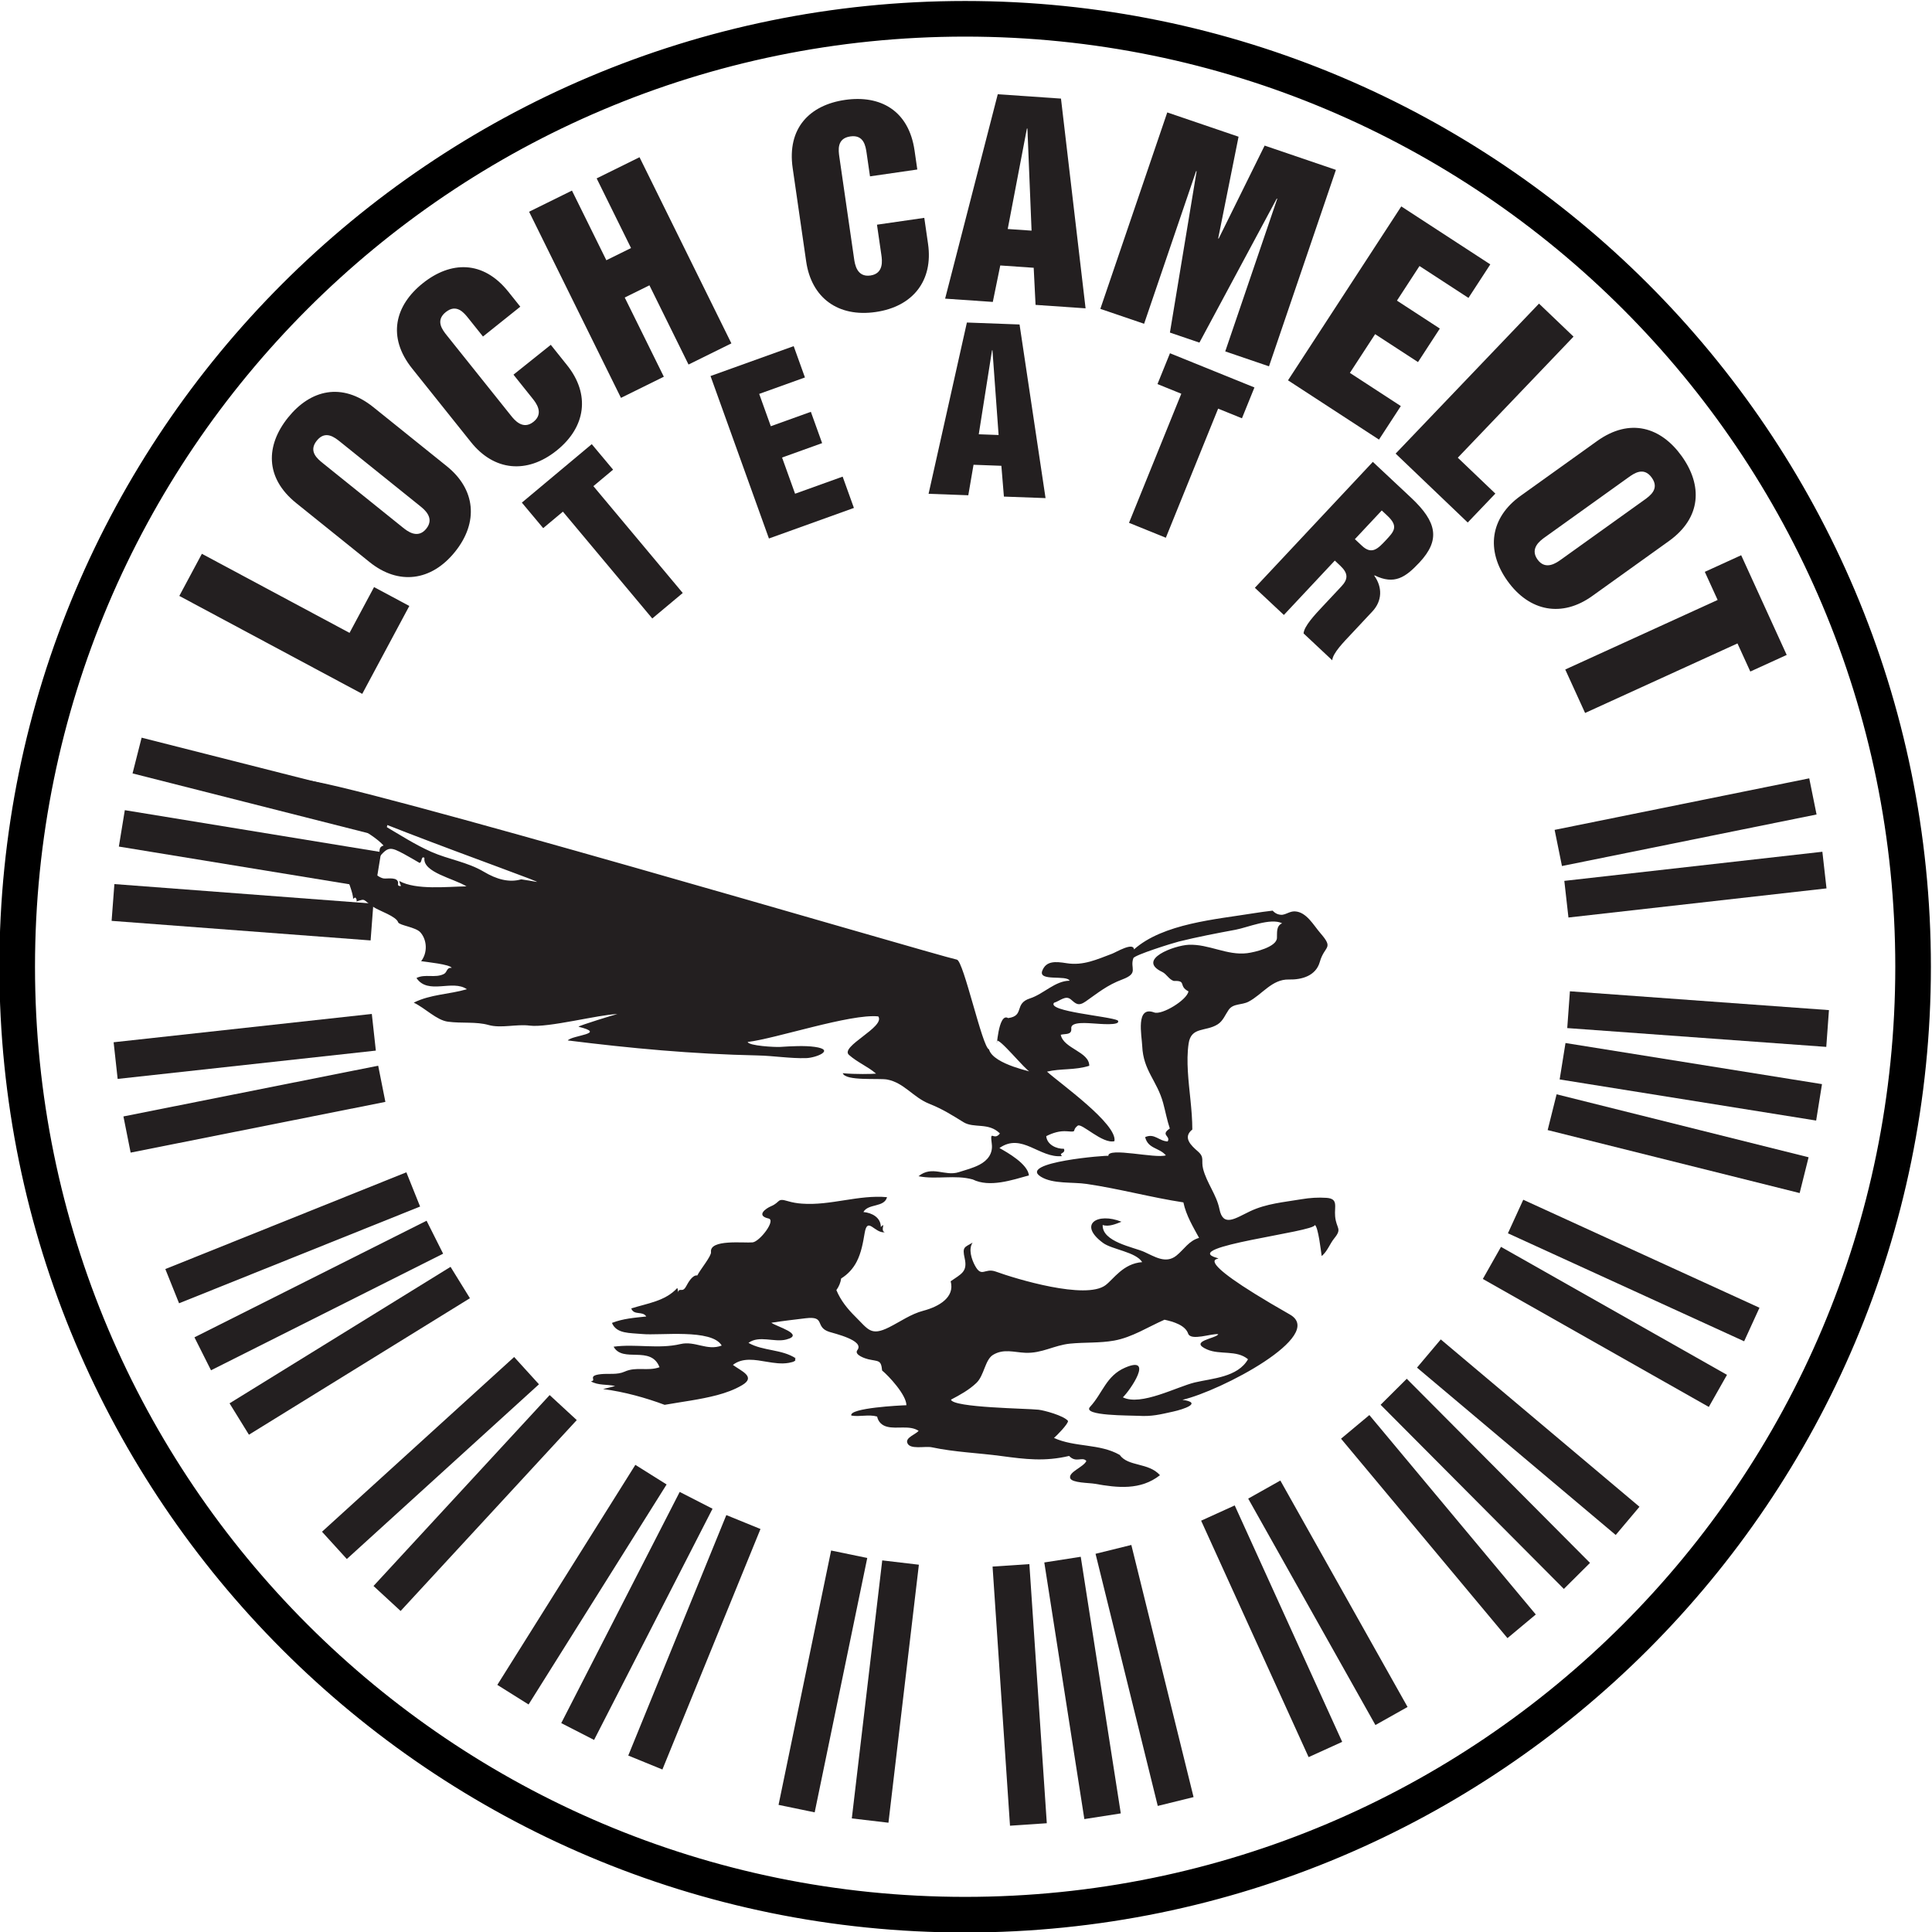 <?xml version="1.0" encoding="UTF-8" standalone="no"?>
<!-- Created with Inkscape (http://www.inkscape.org/) -->

<svg
   xmlns:dc="http://purl.org/dc/elements/1.1/"
   xmlns:cc="http://creativecommons.org/ns#"
   xmlns:rdf="http://www.w3.org/1999/02/22-rdf-syntax-ns#"
   xmlns:svg="http://www.w3.org/2000/svg"
   xmlns="http://www.w3.org/2000/svg"
   xmlns:sodipodi="http://sodipodi.sourceforge.net/DTD/sodipodi-0.dtd"
   xmlns:inkscape="http://www.inkscape.org/namespaces/inkscape"
   version="1.1"
   id="svg2"
   xml:space="preserve"
   width="300.177"
   height="300.176"
   viewBox="0 0 300.177 300.176"
   sodipodi:docname="logo2.svg"
   inkscape:version="0.92.1 r15371"
   inkscape:export-filename="/home/feniks/Documents/Loch Camelot strona 2017/img/logo2.svg.png"
   inkscape:export-xdpi="444.60901"
   inkscape:export-ydpi="444.60901"><defs
     id="defs6"><clipPath
       clipPathUnits="userSpaceOnUse"
       id="clipPath22"><path
         d="M 0,612 H 792 V 0 H 0 Z"
         id="path20"
         inkscape:connector-curvature="0" /></clipPath></defs><sodipodi:namedview
     pagecolor="#ffffff"
     bordercolor="#666666"
     borderopacity="1"
     objecttolerance="10"
     gridtolerance="10"
     guidetolerance="10"
     inkscape:pageopacity="0"
     inkscape:pageshadow="2"
     inkscape:window-width="1920"
     inkscape:window-height="1056"
     id="namedview4"
     showgrid="false"
     inkscape:zoom="0.81802549"
     inkscape:cx="212.99519"
     inkscape:cy="35.013509"
     inkscape:window-x="0"
     inkscape:window-y="24"
     inkscape:window-maximized="1"
     inkscape:current-layer="g10"
     fit-margin-top="0"
     fit-margin-left="0"
     fit-margin-right="0"
     fit-margin-bottom="0" /><g
     id="g10"
     inkscape:groupmode="layer"
     inkscape:label="camelot_otok"
     transform="matrix(1.333,0,0,-1.333,-383.091,614.985)"><g
       id="g216"
       transform="translate(348.216,402.769)"><path
         d="M 0,0 8.147,6.816 10.635,3.843 8.337,1.922 18.754,-10.532 15.202,-13.503 4.785,-1.051 2.487,-2.973 Z"
         style="fill:#231f20;fill-opacity:1;fill-rule:nonzero;stroke:none"
         id="path218"
         inkscape:connector-curvature="0" /></g><g
       id="g220"
       transform="translate(370.207,417.525)"><path
         d="m 0,0 9.693,3.484 1.312,-3.65 -5.332,-1.917 1.354,-3.767 4.668,1.678 1.313,-3.649 -4.669,-1.678 1.516,-4.219 5.545,1.993 1.313,-3.649 -9.905,-3.562 z"
         style="fill:#231f20;fill-opacity:1;fill-rule:nonzero;stroke:none"
         id="path222"
         inkscape:connector-curvature="0" /></g><g
       id="g224"
       transform="translate(401.472,410.736)"><path
         d="M 0,0 2.313,-0.085 1.596,9.791 1.546,9.793 Z m -1.384,13.025 6.139,-0.228 3.03,-20.237 -4.854,0.177 -0.296,3.589 -3.245,0.12 -0.61,-3.554 -4.629,0.17 z"
         style="fill:#231f20;fill-opacity:1;fill-rule:nonzero;stroke:none"
         id="path226"
         inkscape:connector-curvature="0" /></g><g
       id="g228"
       transform="translate(423.759,420.181)"><path
         d="m 0,0 9.845,-3.988 -1.455,-3.594 -2.776,1.125 -6.096,-15.048 -4.292,1.739 6.095,15.047 -2.777,1.125 z"
         style="fill:#231f20;fill-opacity:1;fill-rule:nonzero;stroke:none"
         id="path230"
         inkscape:connector-curvature="0" /></g><g
       id="g232"
       transform="translate(445.312,398.511)"><path
         d="m 0,0 0.826,-0.773 c 1.157,-1.085 1.88,-0.313 2.776,0.641 0.963,1.028 1.513,1.617 0.191,2.856 L 3.132,3.344 Z M 2.092,9.008 6.557,4.826 C 9.568,2.004 9.993,-0.083 7.515,-2.729 5.897,-4.455 4.608,-5.352 2.292,-4.217 L 2.258,-4.254 C 3.228,-5.611 3.19,-7.196 2.037,-8.428 l -2.426,-2.591 c -0.912,-0.972 -2.188,-2.26 -2.25,-3.099 l -3.342,3.132 c 0.061,0.839 1.299,2.162 2.211,3.135 l 2.204,2.352 c 0.792,0.844 0.805,1.52 -0.151,2.416 l -0.624,0.585 -5.936,-6.338 -3.381,3.167 z"
         style="fill:#231f20;fill-opacity:1;fill-rule:nonzero;stroke:none"
         id="path234"
         inkscape:connector-curvature="0" /></g><g
       id="g236"
       transform="translate(441.277,352.608)"><path
         d="M 0,0 C -0.782,0.902 -1.605,2.45 -2.947,2.517 -3.521,2.544 -3.896,2.197 -4.433,2.12 -4.871,2.104 -5.244,2.267 -5.55,2.604 -6.312,2.518 -7.072,2.412 -7.829,2.29 -12.125,1.591 -18.322,1.106 -21.711,-1.916 c -0.061,0.899 -2.116,-0.339 -2.536,-0.496 -1.802,-0.674 -3.376,-1.423 -5.328,-1.109 -1.295,0.206 -2.376,0.292 -2.829,-0.885 -0.494,-1.286 2.866,-0.445 3.188,-1.157 -1.694,-0.011 -3.047,-1.559 -4.611,-2.059 -1.907,-0.61 -0.59,-2.028 -2.552,-2.299 -1.192,0.732 -1.348,-4.005 -1.317,-2.735 0.017,0.787 3.473,-3.505 3.898,-3.542 0.685,-0.036 -4.302,0.802 -4.815,2.633 -0.774,0.217 -2.951,10.289 -3.738,10.458 -2.811,0.607 -72.075,21.086 -76.382,20.977 -5.787,-0.148 29.244,-12.3 27.362,-11.908 -0.476,0.098 -1.103,0.181 -1.765,0.29 -1.424,-0.41 -2.88,0.011 -4.341,0.878 -1.95,1.156 -4.107,1.429 -6.15,2.332 -3.701,1.641 -6.901,4.437 -10.821,5.492 0.876,-2.308 3.694,-3.044 5.271,-4.76 -0.807,-0.226 -0.251,-1.035 -0.635,-1.511 1.155,1.447 1.436,1.371 3.064,0.494 0.593,-0.327 1.18,-0.664 1.762,-1.008 0.32,0.046 0.159,0.866 0.571,0.587 -0.227,-1.694 3.407,-2.39 4.901,-3.323 -2.267,-0.028 -5.875,-0.456 -7.833,0.626 0.04,-0.204 0.108,-0.396 0.201,-0.58 -0.297,-0.037 -0.41,0.075 -0.334,0.336 -0.023,0.744 -1.17,0.499 -1.648,0.537 -0.65,0.053 -2.216,1.299 -1.231,1.867 -0.357,-0.201 -2.645,-1.316 -3.123,-1.59 0.075,-0.4 0.78,-2.01 0.753,-2.656 0.074,0.061 0.153,0.118 0.243,0.165 0.145,-0.118 0.199,-0.272 0.16,-0.462 1.138,0.375 0.679,0.205 2.017,-0.677 0.656,-0.431 2.619,-1.061 2.834,-1.763 0.178,-0.363 2.051,-0.548 2.594,-1.168 0.8,-0.917 0.831,-2.395 0.082,-3.353 0.568,-0.092 3.415,-0.372 3.564,-0.788 -0.609,0.098 -0.499,-0.499 -0.915,-0.707 -1.025,-0.515 -2.18,0.046 -3.193,-0.468 1.349,-2.007 4.192,-0.131 5.876,-1.308 -2.061,-0.605 -4.236,-0.582 -6.193,-1.564 1.357,-0.647 2.652,-2.04 3.979,-2.218 1.647,-0.221 3.28,0.027 4.75,-0.389 1.446,-0.407 3.258,0.13 4.782,-0.069 2.128,-0.277 8.128,1.301 10.224,1.347 -0.154,-0.017 -4.482,-1.339 -4.532,-1.478 3.4,-0.829 -0.74,-0.976 -1.251,-1.597 7.276,-0.909 14.487,-1.588 22.126,-1.749 1.873,-0.04 3.782,-0.362 5.645,-0.313 1.162,0.03 3.488,0.965 1.01,1.312 -1.19,0.167 -2.778,0.075 -4.023,-0.005 -0.617,-0.039 -3.654,0.125 -3.787,0.577 3.215,0.372 11.991,3.315 15.22,2.98 0.863,-1.23 -4.524,-3.512 -3.412,-4.49 1.022,-0.895 2.164,-1.33 3.158,-2.18 -0.437,-0.047 -2.418,-0.092 -3.885,0.049 0.324,-0.941 4.218,-0.562 5.167,-0.735 1.97,-0.366 3.026,-2.068 4.892,-2.817 1.64,-0.659 2.62,-1.3 4.003,-2.151 1.23,-0.76 2.929,0.008 4.256,-1.319 -0.726,-0.959 -1.189,0.613 -0.948,-1.212 0.148,-1.122 -0.479,-1.936 -1.435,-2.432 -0.758,-0.394 -1.595,-0.607 -2.407,-0.866 -1.644,-0.528 -3.094,0.824 -4.7,-0.475 2.084,-0.415 4.26,0.197 6.324,-0.377 1.97,-0.969 4.587,-0.068 6.547,0.473 -0.133,1.335 -2.503,2.669 -3.436,3.191 2.618,1.833 4.662,-1.22 7.299,-0.941 -0.476,0.411 0.458,0.255 0.219,0.852 -0.87,-0.025 -1.979,0.476 -2.063,1.474 0.773,0.385 1.554,0.637 2.425,0.566 1.325,-0.106 0.461,0.042 1.242,0.653 0.456,0.355 2.886,-2.165 4.281,-1.805 0.372,1.991 -6.368,6.753 -7.859,8.103 1.614,0.393 3.211,0.143 4.926,0.683 0.002,1.65 -3.005,1.993 -3.325,3.618 0.552,0.142 1.309,-0.052 1.226,0.746 -0.085,0.848 2.056,0.59 2.718,0.561 0.341,-0.013 3.179,-0.31 2.7,0.363 -0.959,0.489 -8.277,1.043 -7.427,2.058 0.7,0.211 1.347,0.912 1.958,0.388 0.57,-0.488 0.865,-0.838 1.731,-0.235 1.497,1.046 2.487,1.893 4.275,2.566 1.97,0.743 0.847,1.279 1.283,2.478 0.137,0.372 4.565,1.755 5.303,1.939 2.185,0.54 4.401,0.965 6.616,1.376 1.376,0.255 4.08,1.423 5.418,0.752 -0.716,-0.318 -0.568,-1.107 -0.601,-1.721 -0.054,-1.041 -2.552,-1.65 -3.474,-1.765 -2.337,-0.292 -4.475,1.083 -6.818,0.979 -1.68,-0.074 -6.122,-1.72 -3.091,-3.159 0.533,-0.254 0.781,-0.874 1.357,-1.057 1.55,0.066 0.495,-0.59 1.712,-1.211 -0.159,-1.004 -3.096,-2.793 -3.993,-2.46 -2.194,0.814 -1.45,-2.683 -1.396,-3.922 0.123,-2.869 1.734,-4.029 2.441,-6.64 0.267,-0.986 0.45,-1.994 0.775,-2.965 -1.156,-0.778 0.138,-0.853 -0.249,-1.506 -1.016,0.031 -1.529,0.992 -2.628,0.504 0.348,-1.389 1.63,-1.207 2.418,-2.125 -1.182,-0.41 -6.785,0.993 -6.705,-0.062 -0.008,0.102 -10.643,-0.736 -7.853,-2.438 1.413,-0.863 3.656,-0.589 5.332,-0.835 1.893,-0.279 3.766,-0.672 5.636,-1.066 1.871,-0.398 3.74,-0.795 5.631,-1.083 0.322,-1.543 1.158,-2.894 1.829,-4.139 -1.19,-0.326 -1.743,-1.343 -2.643,-2.065 -1.243,-1.003 -2.556,-0.098 -3.761,0.438 -1.232,0.55 -4.915,1.159 -4.833,3.133 0.698,-0.249 1.56,0.127 2.191,0.377 -2.778,1.118 -5.106,-0.282 -2.157,-2.463 1.06,-0.784 3.821,-1.042 4.572,-2.245 -2.225,-0.159 -3.338,-1.989 -4.282,-2.692 -2.311,-1.72 -10.418,0.73 -12.776,1.588 -1.309,0.477 -1.631,-0.768 -2.43,0.696 -0.385,0.704 -0.801,1.935 -0.276,2.682 -0.948,-0.561 -1.231,-0.473 -0.924,-1.839 0.354,-1.573 -0.428,-1.815 -1.635,-2.666 0.511,-1.876 -1.386,-2.96 -3.191,-3.435 -1.452,-0.382 -2.666,-1.264 -3.989,-1.927 -2.129,-1.064 -2.43,-0.243 -3.923,1.23 -0.919,0.909 -1.718,1.898 -2.219,3.104 0.296,0.406 0.483,0.857 0.559,1.356 0.777,0.479 1.393,1.151 1.81,1.96 0.532,1.034 0.736,2.199 0.927,3.332 0.333,1.994 1.157,-0.066 2.355,0.095 -0.605,0.174 0.185,1.286 -0.47,0.61 0,1.124 -1.056,1.661 -2.03,1.747 0.556,1.013 2.436,0.506 2.753,1.731 -3.318,0.303 -6.589,-1.005 -9.921,-0.754 -0.565,0.038 -1.12,0.136 -1.664,0.297 -1.25,0.384 -0.832,-0.132 -1.93,-0.596 -0.627,-0.262 -1.788,-1.098 -0.29,-1.435 0.887,-0.198 -1.043,-2.704 -1.871,-2.782 -1.006,-0.095 -5.031,0.394 -4.842,-1.13 0.058,-0.466 -1.243,-2.018 -1.598,-2.725 -0.571,0.095 -1.092,-0.886 -1.29,-1.248 -0.46,-0.849 -0.713,-0.085 -0.996,-0.711 0.041,0.173 0.024,0.339 -0.045,0.5 -1.403,-1.541 -3.485,-1.785 -5.364,-2.384 0.304,-0.851 1.327,-0.261 1.747,-0.94 -1.365,-0.142 -2.706,-0.242 -3.999,-0.747 0.531,-1.292 2.092,-1.157 3.529,-1.296 2.064,-0.2 8.107,0.644 9.265,-1.344 -1.713,-0.652 -3.1,0.578 -4.81,0.174 -2.569,-0.606 -5.201,0.044 -7.791,-0.306 1.067,-1.941 4.344,0.212 5.352,-2.395 -1.416,-0.5 -2.681,0.112 -4.079,-0.518 -0.859,-0.384 -1.83,-0.194 -2.731,-0.286 -1.719,-0.179 -0.417,-0.738 -1.194,-0.837 0.853,-0.503 1.906,-0.328 2.83,-0.55 -0.458,-0.127 -0.93,-0.241 -1.407,-0.352 2.504,-0.322 5.027,-1.036 7.176,-1.839 2.04,0.362 4.11,0.602 6.112,1.131 1.011,0.268 2.012,0.626 2.916,1.16 1.662,0.981 -0.093,1.637 -1.071,2.362 1.14,0.899 2.646,0.583 3.951,0.366 0.838,-0.14 1.707,-0.277 2.557,-0.128 1.352,0.236 0.43,0.567 0.843,0.516 -1.664,1.101 -3.819,0.841 -5.536,1.814 1.24,0.919 3.004,0.032 4.387,0.387 2.291,0.589 -1.187,1.533 -1.72,1.961 1.321,0.208 2.654,0.358 3.982,0.521 2.396,0.291 1.037,-1.007 2.749,-1.578 0.563,-0.188 4.162,-0.997 3.297,-2.129 -0.437,-0.571 1.005,-1.012 1.266,-1.07 1.206,-0.276 1.498,-0.044 1.616,-1.311 0.768,-0.626 2.836,-2.85 2.831,-4.048 -0.694,-0.016 -6.72,-0.318 -6.421,-1.204 0.997,-0.171 2.022,0.167 3.008,-0.114 0.134,-0.624 0.546,-1.028 1.154,-1.185 1.167,-0.305 2.626,0.212 3.686,-0.483 -0.352,-0.411 -1.501,-0.769 -1.333,-1.366 0.249,-0.878 2.066,-0.38 2.878,-0.552 2.664,-0.567 5.402,-0.653 8.096,-1.017 2.803,-0.377 5.067,-0.66 7.897,0.011 0.813,-0.866 1.529,-0.03 2.013,-0.587 -0.327,-0.72 -2.131,-1.295 -1.882,-2.011 0.194,-0.554 2.229,-0.533 2.849,-0.645 2.648,-0.476 5.345,-0.783 7.611,0.999 -1.347,1.505 -3.701,0.97 -4.695,2.364 -2.344,1.342 -5.234,0.866 -7.659,1.977 0.264,0.212 1.702,1.667 1.631,1.987 -0.507,0.62 -2.778,1.23 -3.432,1.303 -1.35,0.153 -9.952,0.231 -10.207,1.173 1.044,0.545 2.107,1.13 2.966,1.95 0.917,0.878 0.995,2.707 1.948,3.277 1.224,0.735 2.422,0.295 3.739,0.236 1.962,-0.087 3.35,0.878 5.229,1.067 1.71,0.172 3.442,0.049 5.142,0.355 2.102,0.381 3.935,1.589 5.864,2.432 1.023,-0.221 2.414,-0.633 2.755,-1.612 0.314,-0.905 2.758,0.041 3.512,-0.076 -0.203,-0.501 -3.521,-0.797 -1.311,-1.775 1.505,-0.667 3.448,-0.025 4.78,-1.145 -1.211,-2.112 -4.182,-2.222 -6.195,-2.702 -2.077,-0.495 -6.298,-2.786 -8.392,-1.735 0.846,0.809 3.679,4.935 0.263,3.459 -2.222,-0.959 -2.603,-2.962 -4.087,-4.57 -0.988,-1.069 4.727,-0.992 5.617,-1.045 1.6,-0.095 2.503,0.148 4.069,0.493 1.206,0.266 3.488,1.021 1.083,1.372 4.473,1.033 16.803,7.506 12.517,9.945 -13.048,7.428 -7.339,6.263 -8.502,6.595 -4.507,1.29 11.478,3.027 11.411,3.84 0.401,-0.166 0.733,-3.184 0.803,-3.625 0.679,0.564 0.934,1.415 1.479,2.084 0.938,1.152 0.218,1.096 0.088,2.553 -0.102,1.154 0.404,2.051 -1.008,2.149 -0.966,0.066 -1.944,0.003 -2.897,-0.158 -2.068,-0.352 -4.091,-0.498 -6.024,-1.414 -1.697,-0.803 -3.126,-1.894 -3.556,0.262 -0.332,1.668 -1.486,3.045 -1.904,4.691 -0.25,0.986 0.209,1.319 -0.616,2.04 -0.777,0.676 -1.803,1.618 -0.641,2.542 10e-4,2.276 -0.391,4.529 -0.521,6.799 -0.059,1.074 -0.068,2.161 0.091,3.229 0.297,1.99 1.992,1.348 3.386,2.232 0.626,0.395 0.876,1.11 1.278,1.689 0.537,0.771 1.523,0.534 2.325,0.955 1.595,0.835 2.724,2.628 4.687,2.582 1.532,-0.037 3.153,0.432 3.61,2.039 C 0.501,-1.417 1.635,-1.888 0,0"
         style="fill:#231f20;fill-opacity:1;fill-rule:nonzero;stroke:none"
         id="path238"
         inkscape:connector-curvature="0" /></g><g
       id="g240"
       transform="translate(308.291,391.895)"><path
         d="m 0,0 2.629,4.91 17.212,-9.217 2.857,5.337 4.11,-2.2 -5.487,-10.246 z"
         style="fill:#231f20;fill-opacity:1;fill-rule:nonzero;stroke:none"
         id="path242"
         inkscape:connector-curvature="0" /></g><g
       id="g244"
       transform="translate(334.348,399.864)"><path
         d="M 0,0 C 0.495,-0.397 1.722,-1.385 2.728,-0.135 3.733,1.115 2.507,2.102 2.011,2.501 l -9.317,7.493 c -0.637,0.512 -1.722,1.385 -2.727,0.135 -1.006,-1.25 0.079,-2.122 0.716,-2.635 z m -12.431,2.851 c -3.679,2.959 -3.55,6.741 -0.952,9.972 2.599,3.231 6.265,4.167 9.945,1.207 L 5.124,7.145 C 8.474,4.45 8.847,0.615 6.077,-2.828 3.308,-6.272 -0.519,-6.729 -3.868,-4.036 Z"
         style="fill:#231f20;fill-opacity:1;fill-rule:nonzero;stroke:none"
         id="path246"
         inkscape:connector-curvature="0" /></g><g
       id="g248"
       transform="translate(335.43,418.398)"><path
         d="m 0,0 c -2.948,3.688 -2.002,7.351 1.237,9.94 3.24,2.59 7.021,2.706 9.97,-0.981 L 12.605,7.209 8.255,3.731 6.554,5.859 C 6.044,6.498 5.175,7.586 3.922,6.583 2.668,5.582 3.538,4.493 4.048,3.856 l 7.466,-9.339 c 0.397,-0.496 1.381,-1.726 2.632,-0.724 1.253,1.002 0.271,2.231 -0.126,2.728 l -2.211,2.765 4.35,3.478 1.908,-2.387 c 2.685,-3.357 2.215,-7.182 -1.236,-9.942 -3.452,-2.759 -7.285,-2.376 -9.97,0.982 z"
         style="fill:#231f20;fill-opacity:1;fill-rule:nonzero;stroke:none"
         id="path250"
         inkscape:connector-curvature="0" /></g><g
       id="g252"
       transform="translate(349.06,436.675)"><path
         d="m 0,0 4.996,2.465 4.008,-8.118 2.878,1.42 -4.007,8.119 4.996,2.467 10.708,-21.697 -4.996,-2.467 -4.557,9.233 -2.879,-1.421 4.558,-9.232 -4.997,-2.465 z"
         style="fill:#231f20;fill-opacity:1;fill-rule:nonzero;stroke:none"
         id="path254"
         inkscape:connector-curvature="0" /></g><g
       id="g256"
       transform="translate(379.783,441.759)"><path
         d="m 0,0 c -0.676,4.675 1.996,7.355 6.101,7.95 4.106,0.593 7.427,-1.221 8.104,-5.895 L 14.525,-0.162 9.012,-0.96 8.621,1.736 C 8.504,2.546 8.305,3.924 6.717,3.694 5.128,3.465 5.327,2.086 5.444,1.277 l 1.713,-11.836 c 0.091,-0.63 0.316,-2.187 1.905,-1.958 1.587,0.23 1.363,1.788 1.272,2.417 l -0.508,3.506 5.514,0.797 0.437,-3.025 c 0.617,-4.256 -1.725,-7.318 -6.1,-7.949 -4.375,-0.634 -7.488,1.638 -8.104,5.894 z"
         style="fill:#231f20;fill-opacity:1;fill-rule:nonzero;stroke:none"
         id="path258"
         inkscape:connector-curvature="0" /></g><g
       id="g260"
       transform="translate(404.848,434.662)"><path
         d="M 0,0 2.779,-0.191 2.295,11.707 2.235,11.71 Z M -1.161,15.708 6.208,15.2 9.074,-9.246 l -5.83,0.402 -0.217,4.325 -3.896,0.269 -0.87,-4.25 -5.558,0.383 z"
         style="fill:#231f20;fill-opacity:1;fill-rule:nonzero;stroke:none"
         id="path262"
         inkscape:connector-curvature="0" /></g><g
       id="g264"
       transform="translate(423.443,448.25)"><path
         d="m 0,0 8.311,-2.831 -2.376,-11.856 0.057,-0.019 5.357,10.84 8.309,-2.83 -7.8,-22.898 -5.1,1.739 6.062,17.795 -0.057,0.02 -9.015,-16.79 -3.438,1.171 3.111,18.801 -0.058,0.019 -6.062,-17.795 -5.101,1.737 z"
         style="fill:#231f20;fill-opacity:1;fill-rule:nonzero;stroke:none"
         id="path266"
         inkscape:connector-curvature="0" /></g><g
       id="g268"
       transform="translate(450.719,437.296)"><path
         d="m 0,0 10.377,-6.758 -2.545,-3.908 -5.709,3.718 -2.627,-4.034 4.998,-3.255 -2.544,-3.908 -4.999,3.255 -2.941,-4.515 5.937,-3.867 -2.545,-3.908 -10.605,6.908 z"
         style="fill:#231f20;fill-opacity:1;fill-rule:nonzero;stroke:none"
         id="path270"
         inkscape:connector-curvature="0" /></g><g
       id="g272"
       transform="translate(466.772,425.966)"><path
         d="m 0,0 4.025,-3.848 -13.489,-14.113 4.377,-4.183 -3.221,-3.371 -8.402,8.032 z"
         style="fill:#231f20;fill-opacity:1;fill-rule:nonzero;stroke:none"
         id="path274"
         inkscape:connector-curvature="0" /></g><g
       id="g276"
       transform="translate(467.459,398.733)"><path
         d="m 0,0 c -0.517,-0.37 -1.797,-1.287 -0.861,-2.592 0.933,-1.304 2.214,-0.387 2.73,-0.016 l 9.723,6.964 c 0.665,0.477 1.797,1.289 0.863,2.592 -0.935,1.306 -2.068,0.494 -2.732,0.019 z m 6.084,11.214 c 3.84,2.75 7.449,1.611 9.865,-1.761 2.416,-3.371 2.334,-7.155 -1.506,-9.906 L 5.508,-6.856 c -3.494,-2.504 -7.291,-1.833 -9.865,1.759 -2.575,3.594 -1.989,7.405 1.505,9.909 z"
         style="fill:#231f20;fill-opacity:1;fill-rule:nonzero;stroke:none"
         id="path278"
         inkscape:connector-curvature="0" /></g><g
       id="g280"
       transform="translate(490.338,396.638)"><path
         d="m 0,0 5.305,-11.621 -4.241,-1.936 -1.496,3.277 -17.761,-8.106 -2.313,5.067 17.762,8.106 -1.496,3.277 z"
         style="fill:#231f20;fill-opacity:1;fill-rule:nonzero;stroke:none"
         id="path282"
         inkscape:connector-curvature="0" /></g><g
       id="g284"
       transform="translate(498.271,370.634)"><path
         d="m 0,0 0.853,-4.214 -29.676,-6.008 -0.854,4.214 z"
         style="fill:#231f20;fill-opacity:1;fill-rule:nonzero;stroke:none"
         id="path286"
         inkscape:connector-curvature="0" /></g><g
       id="g288"
       transform="translate(499.801,362.076)"><path
         d="m 0,0 0.482,-4.271 -30.079,-3.394 -0.481,4.271 z"
         style="fill:#231f20;fill-opacity:1;fill-rule:nonzero;stroke:none"
         id="path290"
         inkscape:connector-curvature="0" /></g><g
       id="g292"
       transform="translate(500.568,343.619)"><path
         d="m 0,0 -0.312,-4.288 -30.192,2.193 0.311,4.288 z"
         style="fill:#231f20;fill-opacity:1;fill-rule:nonzero;stroke:none"
         id="path294"
         inkscape:connector-curvature="0" /></g><g
       id="g296"
       transform="translate(499.757,334.991)"><path
         d="m 0,0 -0.681,-4.246 -29.897,4.792 0.681,4.245 z"
         style="fill:#231f20;fill-opacity:1;fill-rule:nonzero;stroke:none"
         id="path298"
         inkscape:connector-curvature="0" /></g><g
       id="g300"
       transform="translate(498.195,326.465)"><path
         d="m 0,0 -1.042,-4.171 -29.371,7.341 1.042,4.17 z"
         style="fill:#231f20;fill-opacity:1;fill-rule:nonzero;stroke:none"
         id="path302"
         inkscape:connector-curvature="0" /></g><g
       id="g304"
       transform="translate(492.47,308.926)"><path
         d="m 0,0 -1.788,-3.909 -27.533,12.588 1.788,3.91 z"
         style="fill:#231f20;fill-opacity:1;fill-rule:nonzero;stroke:none"
         id="path306"
         inkscape:connector-curvature="0" /></g><g
       id="g308"
       transform="translate(488.683,301.106)"><path
         d="m 0,0 -2.118,-3.74 -26.34,14.916 2.117,3.741 z"
         style="fill:#231f20;fill-opacity:1;fill-rule:nonzero;stroke:none"
         id="path310"
         inkscape:connector-curvature="0" /></g><g
       id="g312"
       transform="translate(478.483,285.729)"><path
         d="m 0,0 -2.77,-3.288 -23.161,19.506 2.771,3.287 z"
         style="fill:#231f20;fill-opacity:1;fill-rule:nonzero;stroke:none"
         id="path314"
         inkscape:connector-curvature="0" /></g><g
       id="g316"
       transform="translate(472.717,279.187)"><path
         d="m 0,0 -3.047,-3.033 -21.36,21.462 3.048,3.032 z"
         style="fill:#231f20;fill-opacity:1;fill-rule:nonzero;stroke:none"
         id="path318"
         inkscape:connector-curvature="0" /></g><g
       id="g320"
       transform="translate(466.398,273.173)"><path
         d="M 0,0 -3.301,-2.755 -22.7,20.49 l 3.301,2.755 z"
         style="fill:#231f20;fill-opacity:1;fill-rule:nonzero;stroke:none"
         id="path322"
         inkscape:connector-curvature="0" /></g><g
       id="g324"
       transform="translate(451.452,262.394)"><path
         d="m 0,0 -3.747,-2.105 -14.828,26.391 3.747,2.107 z"
         style="fill:#231f20;fill-opacity:1;fill-rule:nonzero;stroke:none"
         id="path326"
         inkscape:connector-curvature="0" /></g><g
       id="g328"
       transform="translate(443.833,258.327)"><path
         d="m 0,0 -3.914,-1.779 -12.528,27.559 3.914,1.779 z"
         style="fill:#231f20;fill-opacity:1;fill-rule:nonzero;stroke:none"
         id="path330"
         inkscape:connector-curvature="0" /></g><g
       id="g332"
       transform="translate(426.509,251.889)"><path
         d="m 0,0 -4.173,-1.029 -7.252,29.387 4.172,1.031 z"
         style="fill:#231f20;fill-opacity:1;fill-rule:nonzero;stroke:none"
         id="path334"
         inkscape:connector-curvature="0" /></g><g
       id="g336"
       transform="translate(418.026,249.989)"><path
         d="m 0,0 -4.247,-0.663 -4.668,29.912 4.248,0.663 z"
         style="fill:#231f20;fill-opacity:1;fill-rule:nonzero;stroke:none"
         id="path338"
         inkscape:connector-curvature="0" /></g><g
       id="g340"
       transform="translate(409.402,248.842)"><path
         d="m 0,0 -4.289,-0.289 -2.032,30.205 4.29,0.289 z"
         style="fill:#231f20;fill-opacity:1;fill-rule:nonzero;stroke:none"
         id="path342"
         inkscape:connector-curvature="0" /></g><g
       id="g344"
       transform="translate(390.946,248.902)"><path
         d="m 0,0 -4.271,0.503 3.546,30.074 4.271,-0.504 z"
         style="fill:#231f20;fill-opacity:1;fill-rule:nonzero;stroke:none"
         id="path346"
         inkscape:connector-curvature="0" /></g><g
       id="g348"
       transform="translate(382.347,250.111)"><path
         d="M 0,0 -4.211,0.871 1.917,30.52 6.128,29.649 Z"
         style="fill:#231f20;fill-opacity:1;fill-rule:nonzero;stroke:none"
         id="path350"
         inkscape:connector-curvature="0" /></g><g
       id="g352"
       transform="translate(364.598,255.106)"><path
         d="m 0,0 -3.98,1.625 11.431,28.03 3.981,-1.623 z"
         style="fill:#231f20;fill-opacity:1;fill-rule:nonzero;stroke:none"
         id="path354"
         inkscape:connector-curvature="0" /></g><g
       id="g356"
       transform="translate(356.634,258.552)"><path
         d="M 0,0 -3.826,1.961 9.98,28.908 13.807,26.948 Z"
         style="fill:#231f20;fill-opacity:1;fill-rule:nonzero;stroke:none"
         id="path358"
         inkscape:connector-curvature="0" /></g><g
       id="g360"
       transform="translate(348.999,262.684)"><path
         d="M 0,0 -3.642,2.284 12.446,27.93 16.089,25.645 Z"
         style="fill:#231f20;fill-opacity:1;fill-rule:nonzero;stroke:none"
         id="path362"
         inkscape:connector-curvature="0" /></g><g
       id="g364"
       transform="translate(334.085,273.582)"><path
         d="M 0,0 -3.16,2.914 17.372,25.165 20.531,22.25 Z"
         style="fill:#231f20;fill-opacity:1;fill-rule:nonzero;stroke:none"
         id="path366"
         inkscape:connector-curvature="0" /></g><g
       id="g368"
       transform="translate(327.815,279.639)"><path
         d="m 0,0 -2.893,3.181 22.395,20.365 2.893,-3.18 z"
         style="fill:#231f20;fill-opacity:1;fill-rule:nonzero;stroke:none"
         id="path370"
         inkscape:connector-curvature="0" /></g><g
       id="g372"
       transform="translate(316.405,294.128)"><path
         d="M 0,0 -2.259,3.658 23.5,19.565 25.758,15.909 Z"
         style="fill:#231f20;fill-opacity:1;fill-rule:nonzero;stroke:none"
         id="path374"
         inkscape:connector-curvature="0" /></g><g
       id="g376"
       transform="translate(311.985,301.637)"><path
         d="m 0,0 -1.93,3.842 27.055,13.591 1.93,-3.842 z"
         style="fill:#231f20;fill-opacity:1;fill-rule:nonzero;stroke:none"
         id="path378"
         inkscape:connector-curvature="0" /></g><g
       id="g380"
       transform="translate(308.262,309.447)"><path
         d="m 0,0 -1.602,3.99 28.094,11.276 1.601,-3.99 z"
         style="fill:#231f20;fill-opacity:1;fill-rule:nonzero;stroke:none"
         id="path382"
         inkscape:connector-curvature="0" /></g><g
       id="g384"
       transform="translate(302.617,327.009)"><path
         d="m 0,0 -0.84,4.216 29.693,5.913 0.839,-4.217 z"
         style="fill:#231f20;fill-opacity:1;fill-rule:nonzero;stroke:none"
         id="path386"
         inkscape:connector-curvature="0" /></g><g
       id="g388"
       transform="translate(301.103,335.599)"><path
         d="m 0,0 -0.469,4.272 30.094,3.3 0.469,-4.273 z"
         style="fill:#231f20;fill-opacity:1;fill-rule:nonzero;stroke:none"
         id="path390"
         inkscape:connector-curvature="0" /></g><g
       id="g392"
       transform="translate(300.399,354.021)"><path
         d="M 0,0 0.324,4.287 30.512,2.005 30.188,-2.281 Z"
         style="fill:#231f20;fill-opacity:1;fill-rule:nonzero;stroke:none"
         id="path394"
         inkscape:connector-curvature="0" /></g><g
       id="g396"
       transform="translate(301.244,362.68)"><path
         d="M 0,0 0.694,4.243 30.573,-0.644 29.88,-4.888 Z"
         style="fill:#231f20;fill-opacity:1;fill-rule:nonzero;stroke:none"
         id="path398"
         inkscape:connector-curvature="0" /></g><g
       id="g400"
       transform="translate(302.839,371.207)"><path
         d="M 0,0 1.058,4.166 30.396,-3.277 29.338,-7.443 Z"
         style="fill:#231f20;fill-opacity:1;fill-rule:nonzero;stroke:none"
         id="path402"
         inkscape:connector-curvature="0" /></g><g
       id="g404"
       transform="translate(321.899,426.658)"
       style="fill:none;fill-opacity:1;stroke:#000000;stroke-width:3.75;stroke-miterlimit:4;stroke-dasharray:none;stroke-opacity:1"><path
         d="m 0,0 c -19.959,-19.958 -32.304,-47.529 -32.304,-77.985 0,-30.456 12.345,-58.027 32.304,-77.986 19.958,-19.958 47.53,-32.303 77.986,-32.303 30.456,0 58.027,12.345 77.987,32.303 19.958,19.959 32.303,47.53 32.303,77.986 0,30.456 -12.345,58.027 -32.303,77.985 C 136.013,19.959 108.442,32.304 77.986,32.304 47.529,32.304 19.958,19.959 0,0 m -32.706,-77.985 c 0.001,61.132 49.559,110.691 110.692,110.691 61.133,0 110.691,-49.56 110.691,-110.691 0,-61.133 -49.558,-110.69 -110.691,-110.691 -61.133,10e-4 -110.691,49.558 -110.692,110.691"
         style="fill:none;fill-opacity:1;fill-rule:nonzero;stroke:#000000;stroke-width:3.75;stroke-miterlimit:4;stroke-dasharray:none;stroke-opacity:1"
         id="path406"
         inkscape:connector-curvature="0" /></g></g></svg>